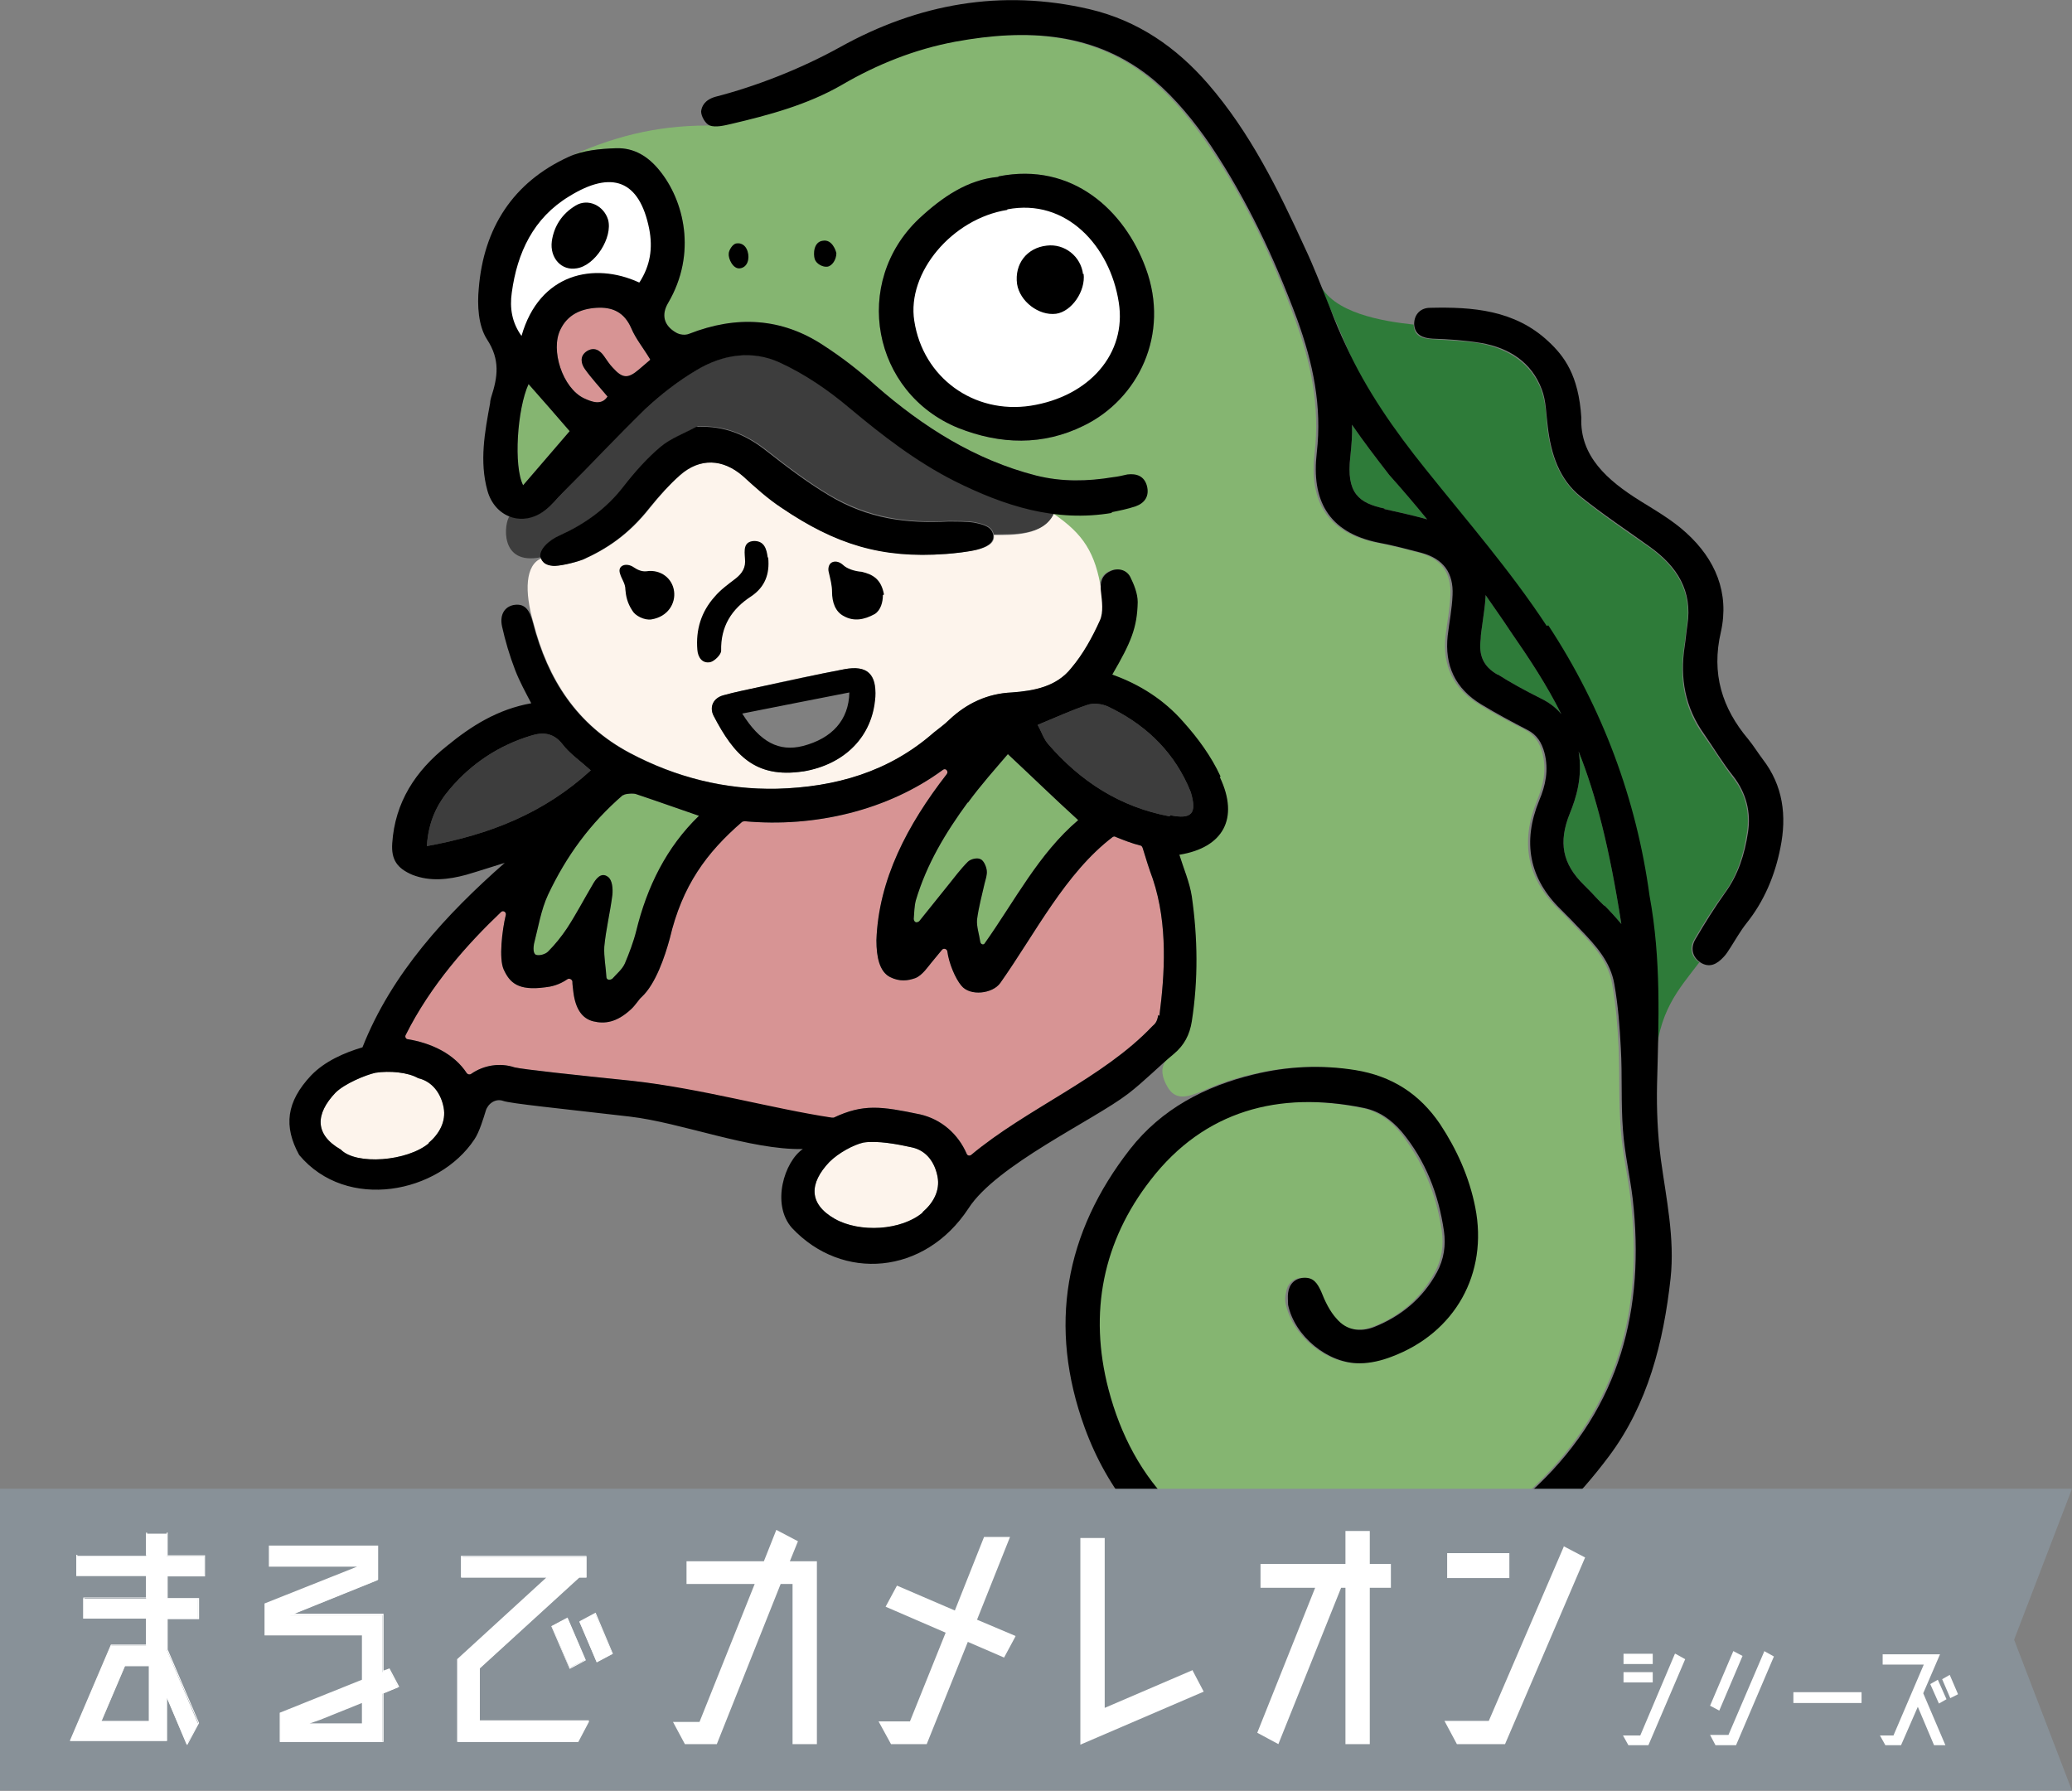 <?xml version="1.0" encoding="UTF-8"?>
<svg id="_レイヤー_2" data-name="レイヤー 2" xmlns="http://www.w3.org/2000/svg" viewBox="0 0 383 331">
  <rect x="0" y="0" width="383" height="331" fill="#808080" stroke="none"/>
  <defs>
    <style>
      .cls-1 {
        fill: #fff;
      }

      .cls-2 {
        fill: #3d3d3d;
      }

      .cls-3 {
        fill: #d79494;
      }

      .cls-4 {
        fill: #fdf4ec;
      }

      .cls-5 {
        fill: #2e7b39;
      }

      .cls-6 {
        fill: #889198;
      }

      .cls-7 {
        fill: #85b571;
      }
    </style>
  </defs>
  <g id="_レイヤー_1-2" data-name="レイヤー 1">
    <g>
      <g>
        <ellipse class="cls-1" cx="187.1" cy="56.9" rx="23.9" ry="23.1" transform="translate(-6.5 29.5) rotate(-8.9)"/>
        <path class="cls-1" d="M98.1,66.2s-8.4-5.5-6.4-17.1c2-11.6,17-21.5,25.3-16.8,8.3,4.7,6,14.2,5.7,17.2-.3,3.1-2.5,7.9-2.5,7.9,0,0-10.1-6.7-14.6-1.5-4.5,5.2-7.5,10.2-7.5,10.2Z"/>
        <g>
          <path class="cls-3" d="M214.1,187.6c-.2,1.2-.5,1.6-1.1,2.1-9.1,9.6-23.2,15.2-33.5,23.8-.3.2-.7.1-.8-.2-1.6-3.7-4.7-6.4-8.6-7.3-7.2-1.5-10.5-2-16,.6,0,0-.2,0-.3,0-13.7-1.4-24.2-5.4-36.9-6.8-10.7-1.1-20.1-2.1-21.8-2.5-2.7-.9-5.7-.4-8,1.2-.3.2-.6.1-.8-.1-2.4-3.7-6.7-5.6-10.9-6.3-.4,0-.6-.5-.4-.8,4.6-9.2,11.4-16.8,17.6-22.7.4-.4,1,0,.9.5-.7,2.9-1.3,8.1-.4,10.1,1.1,2.4,2.6,4,7.7,3.3,1-.1,2.5-.4,4.1-1.5.3-.2.8,0,.9.4,0,.6.1,1.2.2,2.1.4,3,1.6,4.8,3.7,5.3,2.1.5,4.3.2,6.9-2.2.8-.7,1.6-2,2-2.3,2.6-2.4,4.3-7.5,5.2-10.8,2.3-9.8,6.8-15.9,13.4-21.6.1,0,.3-.1.4-.1,13,1.2,26.5-2,36.7-9.5.5-.4,1.1.3.7.8-7.3,9.4-12.6,19.5-13,30.7,0,3.2.6,5.8,2.5,6.8,1.8.9,3.3.7,4.7.2,1.3-.5,2.4-2.2,3-2.9l1.9-2.3c.3-.4.9-.2,1,.2.3,2.3,1.5,5.1,2.6,6.4,1.6,2,5.8,1.5,7.2-.5,6.5-9.2,12-20.3,20.8-27,.2-.1.4-.1.5,0,1.5.6,3,1.2,4.6,1.6.2,0,.3.2.4.4.5,1.7,1.3,4.2,1.9,5.8,2.8,8.4,2.2,17.6,1.2,25.3Z"/>
          <path class="cls-3" d="M120.1,66.3c-1.2-2-2.6-3.7-3.4-5.6-1.3-3-3.5-4-6.5-3.8-2.9.2-5.3,1.3-6.6,4-1.9,3.8.4,10.8,4.3,12.7,1.5.7,3.3,1.4,4.4-.3-1.5-1.8-3-3.4-4.2-5.1-.7-1-1-2.4.4-3.3,1.3-.8,2.4-.2,3.2,1,.5.7,1,1.5,1.6,2.1,1.8,2,2.8,2,4.8.3.7-.6,1.4-1.2,2.1-1.8Z"/>
          <g>
            <path class="cls-5" d="M322.9,154c-.6,3.9-1.7,7.7-4.2,11.1-2,2.7-3.8,5.6-5.5,8.5-.9,1.5-.7,3.2.9,4.3-3.8,5-7.7,9.1-8.1,18.7.3-10.2.4-20.5-1.5-31-2.4-17.7-8.7-34.7-18.7-49.9-6.7-10.2-14.8-19.5-22.4-29-5-6.3-9.7-12.8-13.3-19.9l-6.3-14.6c2.4,5.7,11.9,7.2,17.5,7.8.1,2.1,1.5,2.6,3.4,2.7,3,.2,6.1.3,9,.8,5.1,1,9.3,3.6,11.2,8.6.8,2.2.9,4.6,1.1,6.9.6,5,2.1,9.6,6.1,12.9,4.1,3.3,8.5,6.3,12.8,9.3,5,3.6,7.9,8.1,6.9,14.5-.2,1.3-.3,2.6-.5,3.9-.9,5.9,0,11.3,3.5,16.2,1.9,2.6,3.5,5.3,5.4,7.8,2.5,3.1,3.3,6.6,2.7,10.4Z"/>
            <path class="cls-5" d="M255.9,94c-4.7-1-7.1-2.8-6.3-9.6.2-2,.4-4,.3-5.9,2.2,3.2,4.5,6.2,6.9,9.3,2.5,2.8,4.8,5.5,7,8.2-2.5-.7-5.2-1.3-7.9-1.9Z"/>
            <path class="cls-5" d="M276.8,124.7c-2.6-1.5-3.5-3.5-3.1-6.6,0-.9.2-1.8.3-2.7.2-1.6.5-3.3.6-5.1,0-.1,0-.2,0-.3,1.5,2.2,3.1,4.4,4.6,6.7,3.6,5.2,6.7,9.9,9.4,15.3-1-1.2-2.2-2.1-3.6-2.8-3.4-1.7-5.9-3.1-8.1-4.5Z"/>
            <path class="cls-5" d="M296.5,167.4c-.4-.4-.7-.7-1.1-1.1-.8-.9-1.7-1.8-2.6-2.7-4-3.9-4.8-7.9-2.6-13.3,1.1-2.7,2.4-6.7,1.6-11.4,3.2,8,5.7,17.8,7.9,31.9-1.1-1.3-2.2-2.5-3.1-3.4Z"/>
          </g>
          <g>
            <path class="cls-7" d="M96.7,89.7c3.1-3.6,6-7,8.6-10-2.6-3-5.1-5.9-7.6-8.7-2.1,4.6-2.8,15.2-1,18.7Z"/>
            <path class="cls-7" d="M178.9,148.4c2.4-3.3,5.1-6.3,7.4-9,4.5,4.2,8.6,8.2,13,12.2-7.3,6.2-11.7,14.9-17.3,22.8-.2.3-.7.2-.8-.3-.2-1.4-.7-2.8-.6-4.1.3-2.3.9-4.5,1.4-6.7.2-.8.5-1.6.4-2.4-.1-.8-.6-1.9-1.2-2.1-.6-.3-1.8,0-2.3.5-1.3,1.3-2.5,2.9-3.7,4.4-1.8,2.2-3.5,4.4-5.3,6.6-.6.4-.9.1-1-.4.1-1.2.1-2.4.4-3.5,2-6.7,5.5-12.5,9.6-18.1Z"/>
            <path class="cls-7" d="M115.2,147c.3-.3,2-.4,2.4-.2,3.9,1.3,7.8,2.7,11.6,4-6,5.8-9.6,13.1-11.6,21.3-.5,2-1.3,4.1-2.1,6-.5,1.1-1.5,1.9-2.3,2.8-.4.3-1,.3-1.1-.2-.1-1.9-.5-3.8-.4-5.7.3-3.2,1.1-6.4,1.5-9.6.1-1.1,0-2.7-.8-3.3-1.3-1-2.3.4-2.9,1.5-1.6,2.7-3,5.4-4.7,8-1,1.5-2.2,3-3.5,4.3-.5.5-1.6.8-2.2.6-.6-.2-.5-1.4-.4-2,.8-3.1,1.3-6.3,2.6-9.1,3.4-7.2,7.8-13.2,13.8-18.4Z"/>
            <path class="cls-7" d="M184.6,32.6c13.6-2.7,23.3,6.3,27.2,17,4.5,12.2-1.4,24.2-11.5,29.1-7.5,3.7-15.4,3.5-23.2.4-15.9-6.5-19.7-26.9-7.2-38.7,4.3-4,9-7.2,14.6-7.7ZM105.1,29c2.6-1.2,5.8-1.5,8.8-1.6,3.3-.1,5.9,1.5,8,4.1,4.5,5.5,7,15.3,1.6,24.5-1.3,2.2-.8,4.2,1.5,5.5.7.4,1.7.5,2.4.2,8.7-3.4,17.1-3,24.9,2.2,3.4,2.2,6.6,4.7,9.6,7.4,8.7,7.6,18.3,13.7,29.6,16.6,4.8,1.2,9.5,1.1,14.3.3.9-.1-11.8,5-11.3,6.8,5.4,3.7,7.7,7.1,8.8,14.3-.2-1.7.2-3,1.7-3.7,1.4-.7,3-.3,3.7,1,.8,1.4,1.5,3.1,1.4,4.7-.1,4.7-1.2,7.4-4.7,13.4,5.1,1.8,9.6,4.7,13.1,8.7,2.7,3.1,5.2,6.5,6.9,10.1,3.6,7.6.5,12.9-7.5,14.3.8,2.5,1.9,5,2.3,7.7,1.1,7.7,1.2,15.4,0,23.1-.4,2.5-1.4,4.4-3.3,6-1.7,1.4-3,3-1.1,6.3,1.5,2.6,3.7,1.9,6.4.8,2.9-1.3,6-2.4,9.2-3.1,6.2-1.5,12.3-1.8,18.7-.8,6.8,1.1,11.9,4.4,15.7,10,3.2,4.7,5.4,9.8,6.5,15.4,2.4,12.2-3.7,23.2-15.5,27.6-1.8.7-3.9,1.2-5.8,1.2-5.9,0-12-5-13.3-10.8-.2-.7-.2-1.5,0-2.2.2-1.6,1.2-2.7,2.9-2.8,1.8-.1,2.5,1,3.2,2.5.8,1.8,1.6,3.6,2.9,5.1,1.8,2,4.4,2.4,6.9,1.5,5.1-1.9,9-5.3,11.6-10.1,1.3-2.4,1.7-5,1.3-7.7-1-6.8-3.5-12.9-7.8-18.3-1.8-2.2-4.1-3.8-7-4.4-15.7-3.2-29.5.4-39.4,13.3-8.8,11.3-11.5,24.5-7.8,38.7,2.2,8.4,6.1,15.9,12.3,21.9,8.3,8,18.6,11.7,30,11.7,14.5,0,26.7-5.9,37.1-15.9,15.2-14.6,19.9-32.6,17.5-52.9-.5-4.3-1.5-8.5-1.8-12.7-.4-5-.2-10.1-.4-15.2-.2-4-.5-7.9-1.2-11.8-.7-4.1-3.4-7.1-6.2-10-1.2-1.2-2.3-2.5-3.6-3.7-6-5.8-7.2-12.6-4.1-20.2,1.2-2.9,1.8-5.7,1-8.8-.5-1.9-1.4-3.3-3.2-4.3-2.9-1.5-5.8-3-8.5-4.7-4.8-2.9-6.8-7.2-6.2-12.7.3-2.5.8-5,.9-7.5.2-4.1-1.7-6.7-5.7-7.8-2.6-.7-5.3-1.4-8-1.9-9.4-1.9-12.4-8-11.4-16.6,1-8.7-.7-16.7-3.6-24.6-4.1-11.3-9.2-22.2-16-32.2-3-4.4-6.5-8.7-10.5-12.1-10.8-9-23.6-9.5-36.7-7.1-7.5,1.4-14.4,4.2-21,8-6.4,3.7-13.5,5.6-20.4,7.2-1.3.3-2.9.3-4,.3-10,0-18,2.3-25.9,5.9Z"/>
          </g>
          <g>
            <path class="cls-2" d="M78.9,156.4c.3-4.6,1.9-7.8,4.3-10.6,4-4.7,9-8,14.9-9.8,2.2-.7,4.2-.6,5.9,1.6,1.3,1.7,3.2,3,5.2,4.8-8.6,7.9-18.7,11.9-30.3,14Z"/>
            <path class="cls-2" d="M216.2,150.9c-9.1-1.7-16.4-6.4-22.4-13.3-.9-1-1.3-2.4-2-3.6,3.4-1.4,6.2-2.7,9.2-3.7,1.1-.4,2.7-.2,3.8.3,6.5,3.1,11.6,7.7,14.7,14.4.2.5.4.9.6,1.4,1.2,4,.2,5.1-3.8,4.3Z"/>
            <path class="cls-2" d="M100,103c-7.8,1.6-6.8-6.4-5.8-7.6,2.1.8,4.5.5,6.7-1.2,1.2-.9,2.2-2.2,3.3-3.3,5-5.2,9.9-10.5,15.2-15.4,2.9-2.7,6.1-5.2,9.5-7.2,4.8-2.9,10.3-3.6,15.3-1.4,4.6,2.1,9,5.1,12.9,8.4,6.1,5.1,12.3,10,19.4,13.5,5.9,3,12,5.3,18.3,6.1-1.7,4.2-7.7,3.8-11.1,3.9-.3-1.5-1.7-1.9-3.6-2.3-1.2-.2-3.5-.2-4.6-.2-7.7.4-14.9-.5-22.3-4.9-4-2.4-7.8-5.3-11.5-8.2-3.7-2.9-7.7-4.6-12.7-4.4-2.2,1.2-4.7,2.1-6.6,3.7-2.6,2.2-4.8,4.8-6.9,7.4-3.1,4-7.1,6.8-11.6,8.9-2.3,1-4,2.8-3.7,4.1"/>
          </g>
          <g>
            <path class="cls-4" d="M79.3,211.3c-4,3.4-13.5,4.1-16.3,1.2-4.9-2.8-4.7-6.6-1-10.5,1.7-1.7,5.6-3.3,7.4-3.7,2.6-.4,6-.1,7.9,1,2.6.6,4.2,2.8,4.7,5.4.5,2.6-.8,4.9-2.8,6.6Z"/>
            <path class="cls-4" d="M170.6,224.1c-4,3.4-11.7,3.8-16.3,1.2-4.9-2.8-4.7-6.6-1-10.5,1.7-1.7,4.5-3.2,6.3-3.6,2.6-.4,6.3.3,9,.9,2.7.6,4.2,2.8,4.7,5.4.5,2.6-.8,4.9-2.8,6.6Z"/>
            <path class="cls-4" d="M100,103c.2.9.9,1.4,2.3,1.6,1,0,3.8-.5,5.6-1.2,4.2-1.9,8.3-4.5,12.3-9.6,1.7-2.1,3.5-4.2,5.6-6,3.6-3.2,7.9-3,11.6.2,2.3,2,4.6,4.1,7.2,5.9,9.9,6.7,18.4,9.3,30.3,8.5,1.5-.1,4.4-.5,5.8-.8,1.5-.4,3.3-1.1,3-2.7h0c3.4,0,9.1.2,11.1-3.9h0c5.4,3.7,7.7,7.1,8.8,14.3.2,1.8.5,3.9-.2,5.4-1.4,3.1-3.1,6.2-5.3,8.8-2.7,3.4-6.8,4.2-11,4.5-4.5.2-8.3,2-11.5,5-.9.9-1.9,1.6-2.9,2.4-8.3,7.3-18.2,10.1-29,10.4-9.6.2-18.7-2.1-27.2-6.6-9.8-5.2-15.2-13.6-17.9-24.1-1.7-5.8-1.5-10.7,1.5-11.9ZM161.8,128.9c.3-4.3-1.4-5.9-5.7-5.2-5.3,1-10.6,2.1-15.8,3.3-2.2.5-4.3.9-6.5,1.5-2,.5-2.7,2.2-1.9,3.8,3.8,7.3,7.7,11.6,16.5,10.3,7.7-1.3,12.9-6.5,13.3-13.7Z"/>
          </g>
          <path d="M178.9,148.4c2.4-3.3,5.1-6.3,7.4-9,4.5,4.2,8.6,8.2,13,12.2-7.3,6.2-11.7,14.9-17.3,22.8-.2.3-.7.2-.8-.3-.2-1.4-.7-2.8-.6-4.1.3-2.3.9-4.5,1.4-6.7.2-.8.5-1.6.4-2.4-.1-.8-.6-1.9-1.2-2.1-.6-.3-1.8,0-2.3.5-1.3,1.3-2.5,2.9-3.7,4.4-1.8,2.2-3.5,4.4-5.3,6.6-.6.4-.9.1-1-.4.1-1.2.1-2.4.4-3.5,2-6.7,5.5-12.5,9.6-18.1ZM115.2,147c.3-.3,2-.4,2.4-.2,3.9,1.3,7.8,2.7,11.6,4-6,5.8-9.6,13.1-11.6,21.3-.5,2-1.3,4.1-2.1,6-.5,1.1-1.5,1.9-2.3,2.8-.4.3-1,.3-1.1-.2-.1-1.9-.5-3.8-.4-5.7.3-3.2,1.1-6.4,1.5-9.6.1-1.1,0-2.7-.8-3.3-1.3-1-2.3.4-2.9,1.5-1.6,2.7-3,5.4-4.7,8-1,1.5-2.2,3-3.5,4.3-.5.5-1.6.8-2.2.6-.6-.2-.5-1.4-.4-2,.8-3.1,1.3-6.3,2.6-9.1,3.4-7.2,7.8-13.2,13.8-18.4ZM78.9,156.4c.3-4.6,1.9-7.8,4.3-10.6,4-4.7,9-8,14.9-9.8,2.2-.7,4.2-.6,5.9,1.6,1.3,1.7,3.2,3,5.2,4.8-8.6,7.9-18.7,11.9-30.3,14ZM79.3,211.3c-4,3.4-13.5,4.1-16.3,1.2-4.9-2.8-4.7-6.6-1-10.5,1.7-1.7,5.6-3.3,7.4-3.7,2.6-.4,6-.1,7.9,1,2.6.6,4.2,2.8,4.7,5.4.5,2.6-.8,4.9-2.8,6.6ZM170.6,224.1c-4,3.4-11.7,3.8-16.3,1.2-4.9-2.8-4.7-6.6-1-10.5,1.7-1.7,4.5-3.2,6.3-3.6,2.6-.4,6.3.3,9,.9,2.7.6,4.2,2.8,4.7,5.4.5,2.6-.8,4.9-2.8,6.6ZM214.1,187.6c-.2,1.2-.5,1.6-1.1,2.1-9.1,9.6-23.2,15.2-33.5,23.8-.3.2-.7.1-.8-.2-1.6-3.7-4.7-6.4-8.6-7.3-7.2-1.5-10.5-2-16,.6,0,0-.2,0-.3,0-11.2-1.7-24.2-5.4-36.9-6.8-10.7-1.1-20.1-2.1-21.8-2.5-2.7-.9-5.7-.4-8,1.2-.3.2-.6.1-.8-.1-2.4-3.7-6.7-5.6-10.9-6.3-.4,0-.6-.5-.4-.8,4.6-9.2,11.4-16.8,17.6-22.7.4-.4,1,0,.9.5-.7,2.9-1.3,8.1-.4,10.1,1.1,2.4,2.6,4,7.7,3.3,1-.1,2.5-.4,4.1-1.5.3-.2.8,0,.9.4,0,.6.1,1.2.2,2.1.4,3,1.6,4.8,3.7,5.3,2.1.5,4.3.2,6.9-2.2.8-.7,1.6-2,2-2.3,2.6-2.4,4.3-7.5,5.2-10.8,2.3-9.8,6.8-15.9,13.4-21.6.1,0,.3-.1.4-.1,13,1.2,26.5-2,36.7-9.5.5-.4,1.1.3.7.8-7.3,9.4-12.6,19.5-13,30.7,0,3.2.6,5.8,2.5,6.8,1.8.9,3.3.7,4.7.2,1.3-.5,2.4-2.2,3-2.9l1.9-2.3c.3-.4.9-.2,1,.2.3,2.3,1.5,5.1,2.6,6.4,1.6,2,5.8,1.5,7.2-.5,6.5-9.2,12-20.3,20.8-27,.2-.1.4-.1.5,0,1.5.6,3,1.2,4.6,1.6.2,0,.3.2.4.4.5,1.7,1.3,4.2,1.9,5.8,2.8,8.4,2.2,17.6,1.2,25.3ZM216.2,150.9c-9.1-1.7-16.4-6.4-22.4-13.3-.9-1-1.3-2.4-2-3.6,3.4-1.4,6.2-2.7,9.2-3.7,1.1-.4,2.7-.2,3.8.3,6.5,3.1,11.6,7.7,14.7,14.4.2.5.4.9.6,1.4,1.2,4,.2,5.1-3.8,4.3ZM225.6,143.5c-1.7-3.7-4.2-7.1-6.9-10.1-3.5-4-8-6.9-13.1-8.7,3.5-6,4.6-8.7,4.7-13.4,0-1.6-.7-3.3-1.4-4.7-.7-1.3-2.3-1.7-3.7-1-1.5.7-1.9,2-1.7,3.7.2,1.8.5,3.9-.2,5.4-1.4,3.1-3.1,6.2-5.3,8.8-2.7,3.4-6.8,4.2-11,4.5-4.5.2-8.3,2-11.5,5-.9.9-1.9,1.6-2.9,2.4-8.3,7.3-18.2,10.1-29,10.4-9.6.2-18.7-2.1-27.2-6.6-9.8-5.2-15.2-13.6-17.9-24.1-.6-2.4-1.5-3.5-3.3-3.3-1.8.2-2.9,1.7-2.4,4,.6,2.7,1.4,5.4,2.4,8,.8,2.1,1.9,4.1,3,6.2-6.2,1.1-11.1,4.2-15.6,7.9-5.8,4.6-9.6,10.4-10.1,18-.2,3,.9,4.6,3.7,5.8,3.3,1.3,6.7.9,10,0,2.4-.7,4.8-1.5,7.1-2.2-10.8,9.5-20.9,20.4-26.3,34.1-3.4,1-7,2.6-9.5,5.2-4.6,4.9-5.1,9.4-2.2,14.7,8.8,10.5,25.8,7.1,32.4-2.9.9-1.3,1.7-4,2.1-5.3.4-1.3,1.8-2.3,3.2-1.8,1.4.5,10.5,1.4,23.4,2.9,9.5,1.1,22.3,6.2,32,6-3.4,2.3-5.9,10.2-2,14.6,9.3,9.9,24.5,8.7,32.6-3.6,5.1-8,23.1-16.3,29.5-21.2,3-2.3,5.6-5,8.5-7.4,1.9-1.6,2.9-3.5,3.3-6,1.2-7.7,1.1-15.4,0-23.1-.4-2.6-1.5-5.1-2.3-7.7,8.1-1.3,11.1-6.7,7.5-14.3Z"/>
          <path d="M285.9,115.7c-6.7-10.2-14.8-19.5-22.4-29-5.7-7.1-10.9-14.5-14.7-22.8-1.1-2.3-2.1-4.7-3-7.1-1.5-3.7-2.9-7.4-4.6-11-4.9-10.7-10.1-21.3-17.9-30.3-5.9-6.8-13-11.7-21.9-13.8-16.3-3.8-31.7-1-46.1,7-7.4,4.1-15.7,7.3-23.1,9.2-2,.6-2.5,1.8-2.6,2.7,0,.9.8,2.3,1.6,2.6,1.1.4,2.7,0,4-.3,6.8-1.6,14-3.5,20.4-7.2,6.5-3.8,13.5-6.6,21-8,13.1-2.4,25.9-1.9,36.7,7.1,4,3.4,7.5,7.7,10.5,12.1,6.7,10,11.8,20.9,16,32.2,2.9,8,4.6,16,3.6,24.6-1,8.6,2,14.7,11.4,16.6,2.7.5,5.3,1.2,8,1.9,4,1.1,5.9,3.7,5.7,7.8-.1,2.5-.6,5-.9,7.5-.6,5.5,1.4,9.8,6.2,12.7,2.8,1.7,5.6,3.2,8.5,4.7,1.8.9,2.7,2.4,3.2,4.3.8,3.1.2,6-1,8.8-3.1,7.6-1.9,14.4,4.1,20.2,1.2,1.2,2.4,2.4,3.6,3.7,2.8,2.9,5.5,5.9,6.2,10,.7,3.9,1,7.9,1.2,11.8.3,5.1,0,10.1.4,15.2.3,4.3,1.3,8.5,1.8,12.7,2.3,20.3-2.3,38.3-17.5,52.9-10.4,10-22.6,15.9-37.1,15.9-11.4,0-21.7-3.7-30-11.7-6.2-6-10.1-13.5-12.3-21.9-3.7-14.2-1-27.4,7.8-38.7,9.9-12.8,23.7-16.5,39.4-13.3,2.9.6,5.1,2.2,7,4.4,4.4,5.3,6.8,11.5,7.8,18.3.4,2.7,0,5.3-1.3,7.7-2.6,4.8-6.6,8.1-11.6,10.1-2.6,1-5.1.6-6.9-1.5-1.3-1.4-2.2-3.3-2.9-5.1-.7-1.5-1.4-2.6-3.2-2.5-1.7.1-2.7,1.2-2.9,2.8-.1.7,0,1.5,0,2.2,1.2,5.8,7.4,10.9,13.3,10.8,1.9,0,4-.5,5.8-1.2,11.8-4.4,17.9-15.4,15.5-27.6-1.1-5.6-3.4-10.7-6.5-15.4-3.8-5.6-8.9-8.9-15.7-10-6.3-1-12.5-.7-18.7.8-9.1,2.2-17.1,6.4-22.9,13.8-12.1,15.5-15.2,32.8-8.4,51.5,8.6,23.5,29.6,34.5,51.7,32.6,19.5-1.7,33.9-12.2,45.2-27.3,7.2-9.6,10.1-21.1,11.4-32.9.8-7.4-.8-14.7-1.8-22-.6-4.6-.8-9.2-.7-13.9.3-11.5.8-23-1.4-34.9-2.4-17.7-8.7-34.7-18.7-49.9ZM255.9,94c-4.7-1-7.1-2.8-6.3-9.6.2-2,.4-4,.3-5.9,2.2,3.2,4.5,6.2,6.9,9.3,2.5,2.8,4.8,5.5,7,8.2-2.5-.7-5.2-1.3-7.9-1.9ZM276.8,124.7c-2.6-1.5-3.5-3.5-3.1-6.6,0-.9.2-1.8.3-2.7.2-1.6.5-3.3.6-5.1,0-.1,0-.2,0-.3,1.5,2.2,3.1,4.4,4.6,6.7,3.6,5.2,6.7,9.9,9.4,15.3-1-1.2-2.2-2.1-3.6-2.8-3.4-1.7-5.9-3.1-8.1-4.5ZM296.5,167.4c-.4-.4-.7-.7-1.1-1.1-.8-.9-1.7-1.8-2.6-2.7-4-3.9-4.8-7.9-2.6-13.3,1.1-2.7,2.4-6.7,1.6-11.4,3.2,8,5.7,17.8,7.9,31.9-1.1-1.3-2.2-2.5-3.1-3.4Z"/>
          <path d="M205.6,94.8c-10.5,1.8-20-1.3-29.2-5.9-7.1-3.6-13.3-8.4-19.4-13.5-3.9-3.3-8.3-6.3-12.9-8.4-5-2.3-10.5-1.5-15.3,1.4-3.4,2-6.6,4.5-9.5,7.2-5.2,5-10.1,10.3-15.2,15.4-1.1,1.1-2.1,2.4-3.3,3.3-4.1,3.2-9.3,1.4-10.7-3.6-1.5-5.4-.5-10.8.5-16.2,0-.4.1-.7.2-1.1,1.2-3.7,1.7-6.9-.8-10.7-1.6-2.5-1.8-6.3-1.5-9.4.9-11.1,6.3-19.6,16.6-24.3,2.6-1.2,5.8-1.5,8.8-1.6,3.3-.1,5.9,1.5,8,4.1,4.5,5.5,7,15.3,1.6,24.5-1.3,2.2-.8,4.2,1.5,5.5.7.4,1.7.5,2.4.2,8.7-3.4,17.1-3,24.9,2.2,3.4,2.2,6.6,4.7,9.6,7.4,8.7,7.6,18.3,13.7,29.6,16.6,4.8,1.2,9.5,1.1,14.3.3.9-.1,1.7-.3,2.6-.5,1.7-.2,3.1.3,3.6,2.1.5,1.9-.4,3.2-2.1,3.8-1.5.5-3,.8-4.5,1.1ZM118.2,52.2c2-3.1,2.5-6.3,1.8-9.9-1.8-9-6.9-10.9-14.8-6-6.6,4-9.6,10.4-10.6,17.8-.4,2.8,0,5.5,1.8,8,3.3-11.6,13.4-13.7,21.7-9.9ZM120.1,66.3c-1.2-2-2.6-3.7-3.4-5.6-1.3-3-3.5-4-6.5-3.8-2.9.2-5.3,1.3-6.6,4-1.9,3.8.4,10.8,4.3,12.7,1.5.7,3.3,1.4,4.4-.3-1.5-1.8-3-3.4-4.2-5.1-.7-1-1-2.4.4-3.3,1.3-.8,2.4-.2,3.2,1,.5.7,1,1.5,1.6,2.1,1.8,2,2.8,2,4.8.3.7-.6,1.4-1.2,2.1-1.8ZM96.7,89.7c3.1-3.6,6-7,8.6-10-2.6-3-5.1-5.9-7.6-8.7-2.1,4.6-2.8,15.2-1,18.7Z"/>
          <path d="M292.3,77.2c-.3,7.1,4.8,11.6,10.9,15.4,2.9,1.8,6,3.6,8.5,5.9,5.4,4.9,8,11.1,6.4,18.3-1.8,7.7.2,14.1,5.1,19.9.9,1.1,1.7,2.4,2.6,3.6,3.8,4.9,4.5,10.5,3.3,16.4-1,5.1-3,9.9-6.3,14-1.1,1.4-2,3-2.9,4.4-.4.6-.8,1.3-1.3,1.8-1.2,1.3-2.6,2.1-4.3,1-1.6-1.1-1.8-2.8-.9-4.3,1.7-2.9,3.5-5.8,5.5-8.6,2.4-3.3,3.6-7.1,4.2-11.1.6-3.7-.3-7.3-2.7-10.4-2-2.5-3.6-5.2-5.4-7.8-3.5-4.9-4.5-10.3-3.6-16.2.2-1.3.3-2.6.5-3.9,1-6.4-1.9-10.9-6.9-14.5-4.3-3.1-8.7-6-12.8-9.3-4-3.2-5.5-7.9-6.1-12.9-.3-2.3-.3-4.8-1.1-6.9-1.9-5.1-6.1-7.7-11.2-8.6-3-.5-6-.7-9-.8-1.8-.1-3.3-.7-3.4-2.7,0-1.9,1.3-3,2.9-3,7.9-.2,15.7.4,21.9,6.2,2.9,2.7,5.6,6.2,6.1,14.1Z"/>
          <path d="M184.6,32.6c13.6-2.7,23.3,6.3,27.2,17,4.5,12.2-1.4,24.2-11.5,29.1-7.5,3.7-15.4,3.5-23.2.4-15.9-6.5-19.7-26.9-7.2-38.7,4.3-4,9-7.2,14.6-7.7ZM186.2,38.8c-10.2,1.6-18.6,11.6-17.2,20.5,1.6,10.5,11,17.3,21.5,15.7,10.9-1.7,17.8-9.7,16.3-19.1-1.6-10.4-9.7-19.3-20.6-17.2Z"/>
          <path d="M128.9,78.9c5.1-.2,9,1.5,12.7,4.4,3.7,2.9,7.5,5.8,11.5,8.2,7.4,4.5,14.6,5.3,22.3,4.9,1.1,0,3.3,0,4.6.2,2,.4,3.3.8,3.6,2.3.2,1.6-1.5,2.3-3,2.7-1.4.4-4.3.7-5.8.8-11.9.9-20.4-1.8-30.3-8.5-2.6-1.7-4.9-3.8-7.2-5.9-3.7-3.2-7.9-3.4-11.6-.2-2,1.8-3.9,3.9-5.6,6-4,5.1-8.1,7.7-12.3,9.6-1.8.7-4.6,1.3-5.6,1.2-1.4-.1-2-.7-2.3-1.6-.3-1.3,1.4-3.1,3.7-4.1,4.6-2.1,8.5-4.9,11.6-8.9,2.1-2.7,4.4-5.3,6.9-7.4,1.9-1.6,4.4-2.5,6.6-3.7Z"/>
          <path d="M148.4,142.6c-8.8,1.3-12.7-3-16.5-10.3-.8-1.6-.1-3.3,1.9-3.8,2.1-.6,4.3-1,6.5-1.5,5.3-1.1,10.5-2.3,15.8-3.3,4.2-.8,5.9.9,5.7,5.2-.5,7.2-5.6,12.4-13.3,13.7ZM157,128c-6.7,1.3-13.2,2.6-19.8,3.9,3.3,5.3,6.8,7.1,11.2,6,5.4-1.4,8.5-4.8,8.6-9.9Z"/>
          <path d="M142,103.1c.3,3-.6,5.4-3.1,7.1-3.7,2.4-5.7,5.6-5.6,10.1,0,.7-1.2,1.9-2,2.1-1.5.3-2.3-.9-2.4-2.3-.3-3.7.7-7,3.2-9.8,1.1-1.3,2.5-2.3,3.8-3.3,1.3-1,2-2.1,1.8-3.8-.1-1.5-.3-3.1,1.7-3.2,1.9,0,2.3,1.5,2.5,3Z"/>
          <path d="M163.2,110c0,1.3-.4,2.8-1.5,3.5-2,1.1-3.9,1.4-5.7.4-1.6-.8-2.2-2.6-2.2-4.5,0-1.2-.3-2.3-.6-3.6-.2-.7,0-1.5.5-1.8.5-.3,1.3-.3,2.1.4.7.7,2.1,1.2,3.5,1.3,2.1.5,3.6,1.4,4.1,4.2Z"/>
          <path d="M120.4,114.5c-1.3.2-3-.7-3.5-1.6-1-1.5-1.2-2.8-1.3-3.9,0-1.2-.7-1.9-1-3-.5-1.5,1.2-2.1,2.6-1.1.6.4,1.4.8,2.3.7,2.6-.4,4.8,1.3,5.1,3.7.3,2.2-1.1,4.7-4.2,5.2Z"/>
          <path d="M152.1,44.5c1.7-.3,2.4,1.8,2.5,2.3,0,1.2-.8,2.4-1.7,2.5-.8.1-2-.5-2.3-1.4-.3-1-.2-3.2,1.5-3.4Z"/>
          <path d="M136.8,49.6c-1.3.2-2.2-1.8-2.1-2.7,0-.6.7-1.8,1.4-1.9,1.3-.2,1.9.8,2.1,1.5.4,1.3,0,2.9-1.4,3.1Z"/>
          <path d="M106.6,49.6c-2.8.5-5-1.9-4.6-5,.4-2.8,1.9-5.1,4.4-6.6,2.3-1.4,5.2,0,6,2.6.9,3.3-2.4,8.5-5.8,9Z"/>
          <path d="M200.3,50.6c.4,3.2-2.2,7-5.1,7.4-3.2.4-6.7-2.3-7.2-5.5-.5-3.7,1.8-6.7,5.5-7.1,3.3-.4,6.3,2,6.7,5.3Z"/>
        </g>
      </g>
      <g>
        <polygon class="cls-6" points="383 331 0 331 0 275.2 383 275.2 372.3 303.1 383 331"/>
        <g>
          <g>
            <path class="cls-1" d="M146,288.6h5v33.8h-4.5v-29.6s-2.2,0-2.2,0l-11.8,29.6h-5.9s-2.2-4.1-2.2-4.1h4.9s10.2-25.5,10.2-25.5h-12.6v-4.2h14.3s2.3-5.8,2.3-5.8l4,2.1-1.5,3.7Z"/>
            <path class="cls-1" d="M187.7,302.5l-2.1,3.9-6.7-2.9-7.6,18.9h-6.6s-2.3-4.2-2.3-4.2h5.8s6.6-16.4,6.6-16.4l-11.1-4.8,2.1-3.9,10.7,4.6,5.4-13.6h4.8s-6.1,15.3-6.1,15.3l7.1,3Z"/>
            <path class="cls-1" d="M220.4,308.7l2.1,4-22.8,9.8v-38.2h4.5v31.4s16.3-7,16.3-7Z"/>
            <path class="cls-1" d="M257.1,289.1v4.4h-3.9s0,28.9,0,28.9h-4.5v-28.9s-.8,0-.8,0l-11.6,28.9-3.9-2.1,10.7-26.8h-10.1v-4.4h15.7s0-6.1,0-6.1h4.5v6.1s3.9,0,3.9,0Z"/>
            <path class="cls-1" d="M289,285.8l4,2.1-14.8,34.5h-8.9s-2.3-4.3-2.3-4.3h8.2s13.9-32.3,13.9-32.3ZM279,287.1v4.6h-11.5v-4.6h11.5Z"/>
            <path class="cls-1" d="M309.7,305.7l1.8,1-6.8,15.9h-3.7s-1-1.8-1-1.8h3.2s6.4-15.1,6.4-15.1ZM305.5,311h-5.4v-1.9h5.4v1.9ZM305.5,307.6h-5.4v-1.9h5.4v1.9Z"/>
            <path class="cls-1" d="M326.1,305.2l1.8,1-7,16.4h-3.8s-1-1.9-1-1.9h3.4s6.6-15.4,6.6-15.4ZM320.4,305.2l1.7.9-4.3,10.1-1.7-.9,4.3-10.1Z"/>
            <path class="cls-1" d="M344.1,314.8h-12.6v-2h12.6v2Z"/>
            <path class="cls-1" d="M361.9,313.2l-1.4.7-1.5-3.5,1.4-.8,1.5,3.5ZM359.8,314.1l-1.4.8-1.6-3.6,1.4-.8,1.6,3.6ZM359.7,322.6h-2.2s-3-7.1-3-7.1l-3.1,7.1h-2.9s-1-1.8-1-1.8h2.5s5.6-13.1,5.6-13.1h-7.6v-1.9h10.6s-3.1,7.2-3.1,7.2l4.1,9.6Z"/>
          </g>
          <g>
            <g>
              <path class="cls-1" d="M30.8,313.5v8.3H13l7.5-17.6h6.5v-5h-11.6v-3.7h11.6v-4.2h-12.9v-3.7h12.9v-4.1h3.8v4.1h6.9v3.7h-6.9v4.2h5.8v3.7h-5.8v5.7l5.8,13.7-2.1,3.9-3.8-9ZM18.7,318.2h9v-10.3h-4.6l-4.4,10.3Z"/>
              <path class="cls-1" d="M30.8,283.5v4.1h6.9v3.5h-6.9v4.5h5.8v3.5h-5.8v5.8h0s0,0,0,0l5.8,13.5-1.9,3.7-3.5-8.3-.4-.9v8.7H13.2l7.4-17.4h6.6v-5.3h-11.6v-3.5h11.6v-4.5h-12.9v-3.5h12.9v-4.1h3.6M18.5,318.3h9.3v-10.5h-4.8c0,.1-4.3,10.2-4.3,10.2v.3M31,283.3h-4v4.1h-12.9v3.9h12.9v4h-11.6v3.9h11.6v4.8h-6.5l-7.6,17.8h18v-7.9l3.7,8.7,2.2-4.1-5.8-13.6v-5.6h5.8v-3.9h-5.8v-4h6.9v-3.9h-6.9v-4.1h0ZM18.8,318.1l4.3-10.1h4.4v10.1h-8.8Z"/>
            </g>
            <g>
              <path class="cls-1" d="M51.8,322v-5.3l15.2-6.1v-8.4h-18v-5.7l17.5-7h-16.7v-3.7h20v6.3l-16.1,6.5h17v10.5l1.2-.5,1.7,3.3-2.9,1.2v8.9h-19ZM59.2,317.7l-2.5.9h10.4v-4.1l-7.9,3.2Z"/>
              <path class="cls-1" d="M69.7,285.9v6.1l-15.5,6.2-1,.4h17.5v10.6h.3c0-.1.9-.5.9-.5l1.6,3.1-2.7,1.1h-.1v9h-18.8v-5.1l15.1-6.1h.1v-8.6h-18v-5.5l16.9-6.8,1-.4h-17.1v-3.5h19.7M56.1,318.8h11.1v-4.4h-.3c0,.1-7.7,3.2-7.7,3.2l-2,.7-1.1.4M69.9,285.7h-20.2v3.9h16.3l-17.1,6.8v5.9h18v8.2l-15.2,6.1v5.4h19.2v-9l2.9-1.2-1.8-3.4-1.1.4v-10.5h-16.6l15.6-6.3v-6.5h0ZM57.2,318.6l2-.7,7.7-3.1v3.8h-9.7Z"/>
            </g>
            <g>
              <path class="cls-1" d="M84.7,322v-15.2l16.6-15.2h-16v-3.8h23.1v3.8h-1.3l-18.4,16.8v9.8s20.2,0,20.2,0l-2,3.8h-22.1ZM102,300.6l2.9-1.5,3.3,7.7-2.9,1.5-3.3-7.7ZM107.1,299.8l2.9-1.5,3.2,7.4-2.9,1.5-3.2-7.4Z"/>
              <path class="cls-1" d="M108.3,287.8v3.6h-1.3c0,0-18.4,16.9-18.4,16.9h0v10h20.1l-1.9,3.6h-22v-15l16.4-15.1.4-.4h-16.1v-3.6h22.9M110,298.4l3.1,7.2-2.7,1.4-3.1-7.2,2.7-1.4M104.8,299.3l3.2,7.6-2.7,1.4-3.2-7.6,2.7-1.4M108.5,287.6h-23.3v4h15.8l-16.5,15.1v15.3h22.3l2.1-4h-20.3v-9.6l18.4-16.8h1.4v-4h0ZM110.1,298.1l-3,1.6,3.2,7.6,3-1.6-3.2-7.6h0ZM104.9,299l-3,1.6,3.4,7.9,3-1.6-3.4-7.9h0Z"/>
            </g>
          </g>
        </g>
      </g>
    </g>
  </g>
</svg>